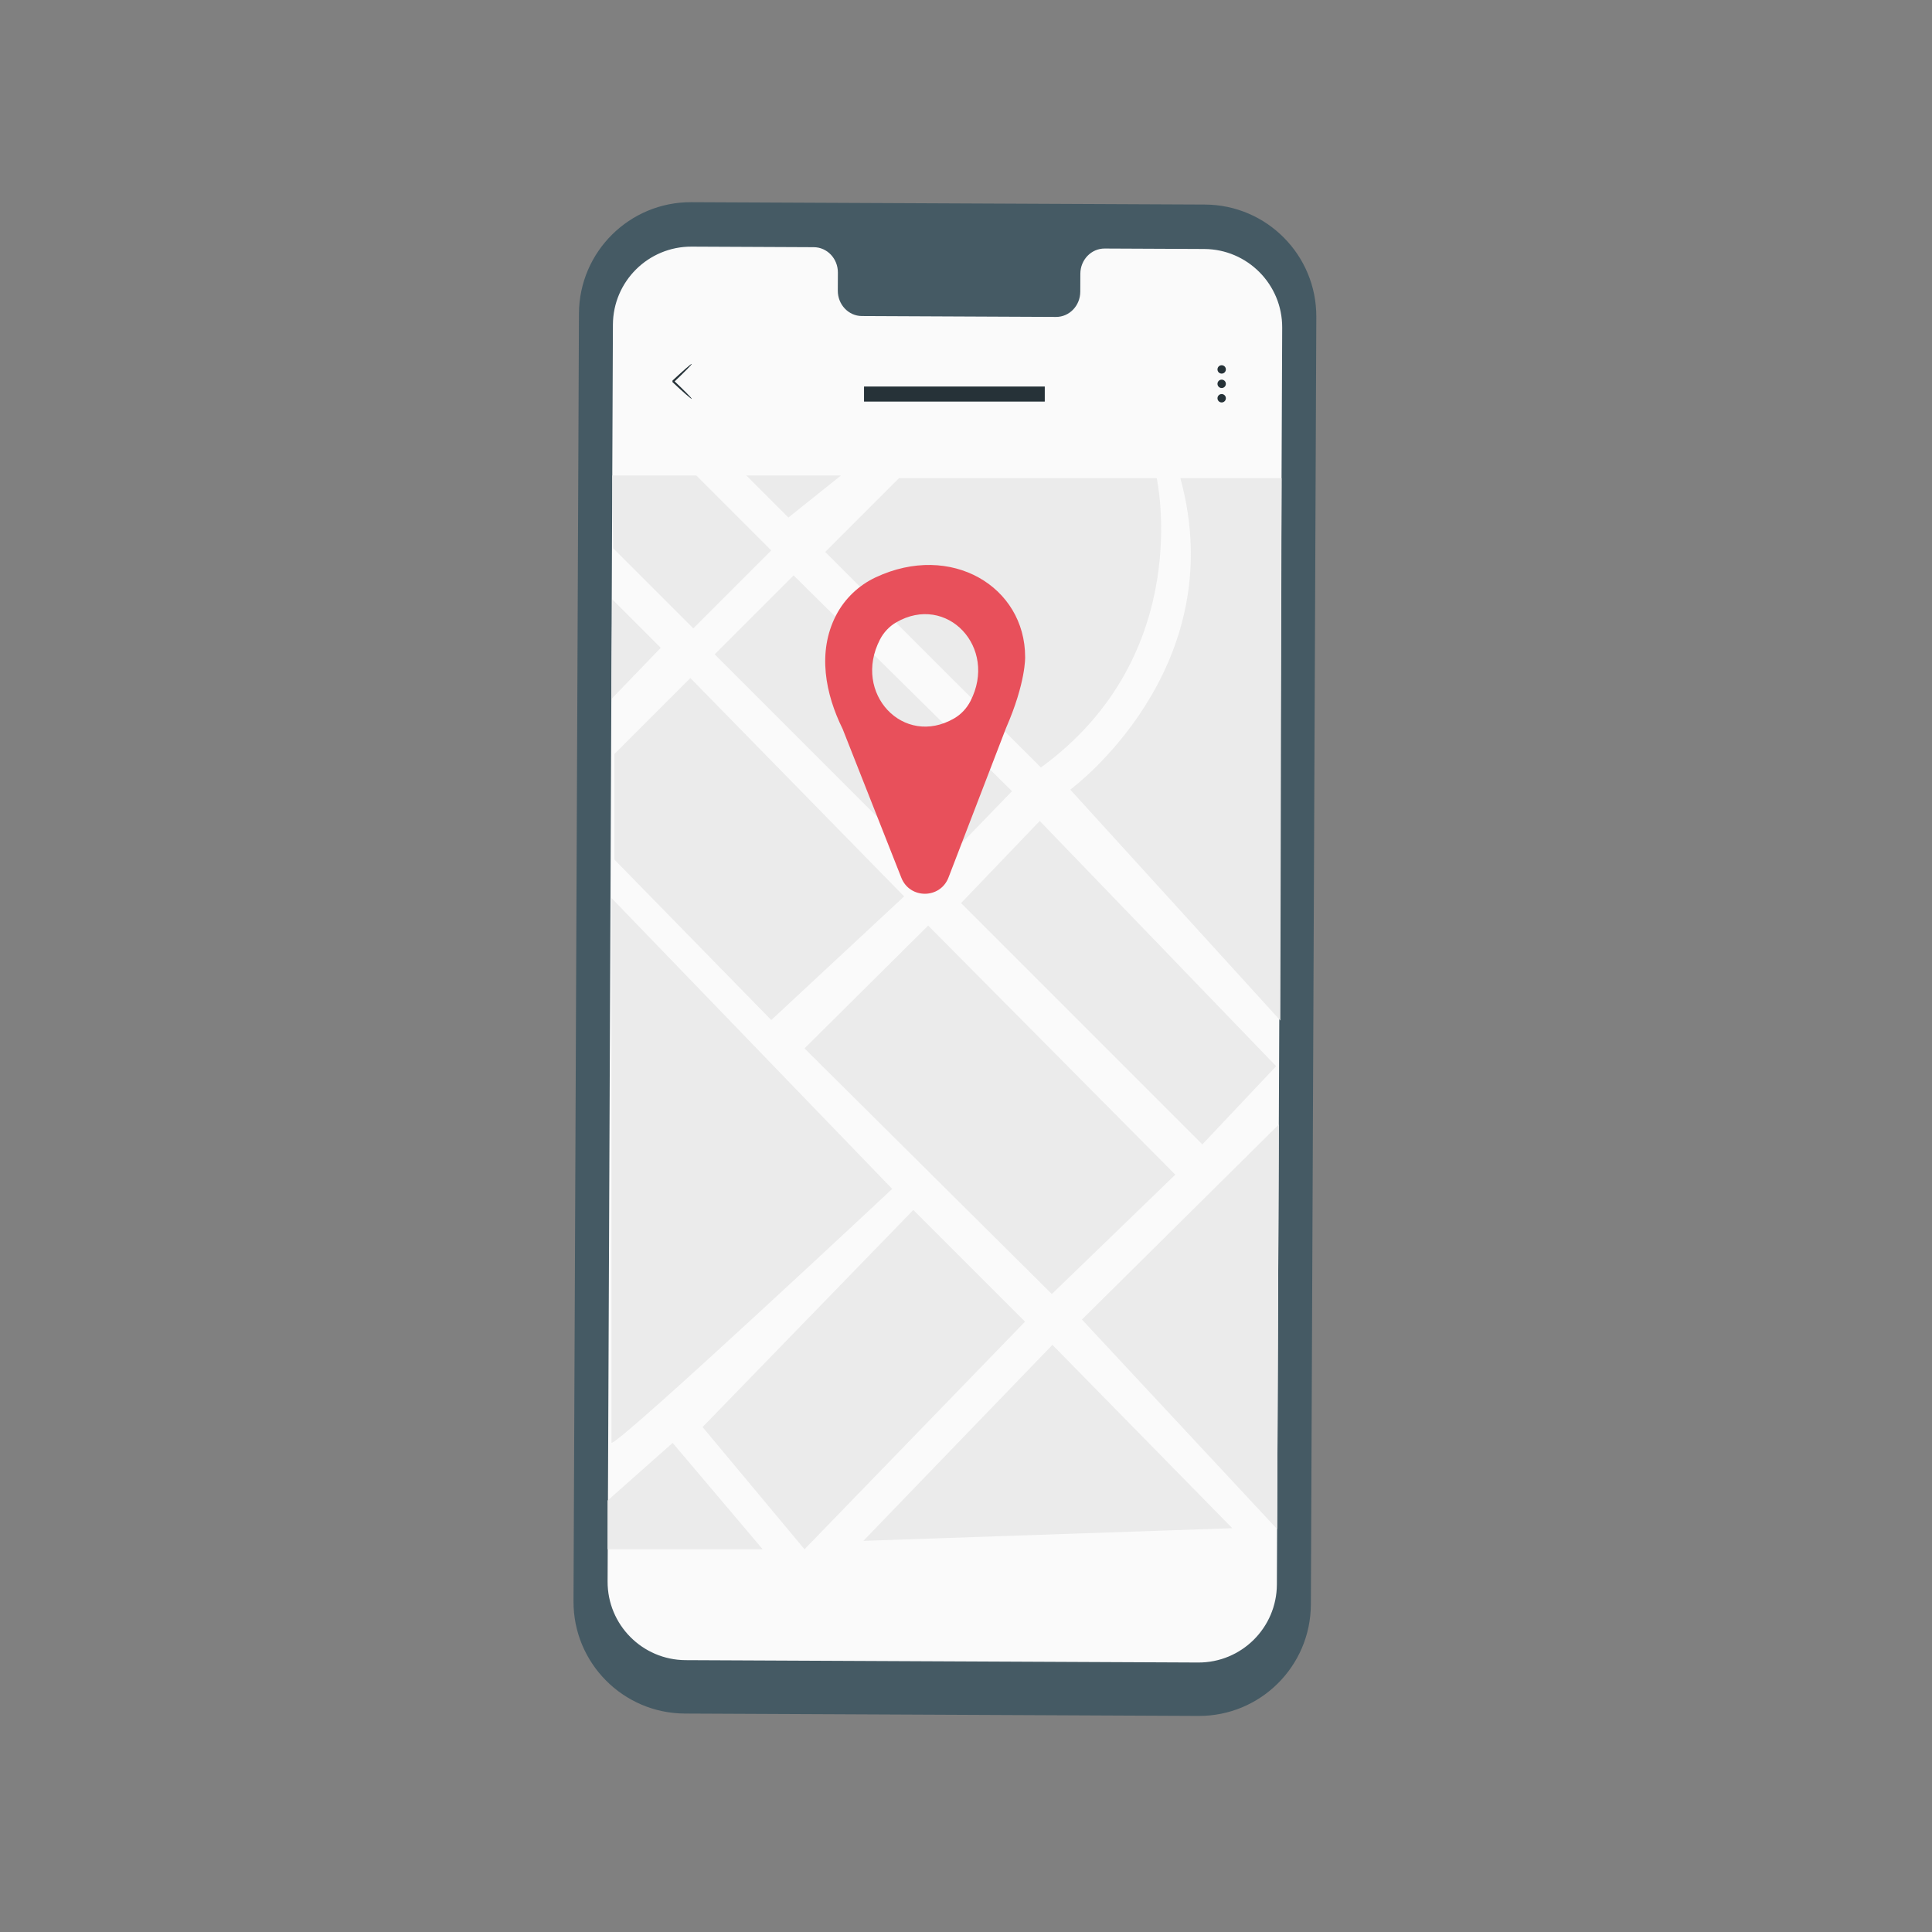 <?xml version="1.0" encoding="utf-8"?>
<!-- Generator: Adobe Illustrator 27.5.0, SVG Export Plug-In . SVG Version: 6.00 Build 0)  -->
<svg version="1.1" xmlns="http://www.w3.org/2000/svg" xmlns:xlink="http://www.w3.org/1999/xlink" x="0px" y="0px"
	 viewBox="14 0 500 500" xml:space="preserve">
<rect x="14" y="0" width="500" height="500" fill="#808080" stroke="none"/>
<g id="Device">
	<g>
		<g>
			<g>
				<g>
					<g>
						<g>
							<g>
								<path style="fill:#455A64;" d="M324.163,444.083l-132.92-0.615c-15.986-0.073-28.888-13.09-28.82-29.076l1.409-333.235
									c0.068-15.995,13.092-28.906,29.088-28.832l132.921,0.614c15.987,0.074,28.888,13.09,28.82,29.077l-1.409,333.235
									C353.183,431.247,340.158,444.157,324.163,444.083z"/>
							</g>
						</g>
						<g>
							<g>
								<path style="fill:#FAFAFA;" d="M325.65,64.44l-25.771-0.119c-3.456-0.015-6.271,2.901-6.285,6.513l-0.021,4.675
									c-0.014,3.613-2.829,6.529-6.285,6.513l-50.234-0.232c-3.456-0.016-6.245-2.958-6.23-6.571l0.02-4.675
									c0.015-3.613-2.775-6.555-6.231-6.571l-9.064-0.042l-22.556-0.104c-11.202-0.051-20.324,8.99-20.371,20.192l-1.375,325.261
									c-0.047,11.197,8.988,20.313,20.184,20.365l132.655,0.612c11.201,0.052,20.323-8.989,20.371-20.192l1.375-325.262
									C345.88,73.607,336.845,64.492,325.65,64.44z"/>
							</g>
						</g>
					</g>
				</g>
			</g>
		</g>
		<g>
			<polygon style="fill:#EBEBEB;" points="172.458,123.051 194.199,123.051 213.604,142.456 193.433,162.626 172.688,141.882 			"/>
		</g>
		<g>
			<polygon style="fill:#EBEBEB;" points="218.029,133.945 207.135,123.051 231.646,123.051 			"/>
		</g>
		<g>
			<path style="fill:#EBEBEB;" d="M227.561,142.839l19.085-19.085h66.703c0,0,10.213,45.597-29.958,74.874L227.561,142.839z"/>
		</g>
		<g>
			<polygon style="fill:#EBEBEB;" points="219.391,148.924 198.965,169.35 255.477,225.862 275.903,204.755 			"/>
		</g>
		<g>
			<polygon style="fill:#EBEBEB;" points="172.213,180.925 185.007,167.648 172.458,155.099 			"/>
		</g>
		<g>
			<polygon style="fill:#EBEBEB;" points="192.667,175.478 173.007,195.138 173.007,222.457 213.604,263.99 247.987,231.99 			"/>
		</g>
		<g>
			<path style="fill:#EBEBEB;" d="M290.981,204.357c0,0,42.114-30.88,28.497-80.604h26.191l-0.318,140.356L290.981,204.357z"/>
		</g>
		<g>
			<polygon style="fill:#EBEBEB;" points="283.085,212.459 262.717,233.722 325.164,296.17 344.264,275.93 			"/>
		</g>
		<g>
			<polygon style="fill:#EBEBEB;" points="254.212,239.542 222.204,271.325 286.219,334.892 318.166,304.004 			"/>
		</g>
		<g>
			<polygon style="fill:#EBEBEB;" points="237.434,398.771 286.367,348.046 332.918,395.498 			"/>
		</g>
		<g>
			<path style="fill:#EBEBEB;" d="M294.003,341.501l50.959-50.485c0,2.242-0.443,104.715-0.443,104.715L294.003,341.501z"/>
		</g>
		<g>
			<polygon style="fill:#EBEBEB;" points="250.369,313.138 279.276,342.046 222.204,400.953 195.826,369.318 			"/>
		</g>
		<g>
			<path style="fill:#EBEBEB;" d="M172.261,373.422c2.727-0.273,72.638-65.738,72.638-65.738l-72.638-75.269V373.422z"/>
		</g>
		<g>
			<polyline style="fill:#EBEBEB;" points="171.248,388.34 188.08,373.422 211.387,400.953 171.248,400.953 171.248,390.421 			"/>
		</g>
		<g>
			<g>
				<g>
					<path style="fill:#263238;" d="M193.031,103.233c-0.099,0.105-2.335-1.84-4.994-4.344l-0.002-0.002
						c-0.001-0.759,0.001-0.211,0.001-0.381l0.004-0.004l0.008-0.007l0.016-0.015l0.031-0.029l0.062-0.058l0.124-0.116l0.245-0.229
						c0.162-0.151,0.323-0.3,0.481-0.447c0.312-0.286,0.617-0.565,0.915-0.839c0.548-0.488,1.07-0.953,1.57-1.399
						c0.904-0.785,1.488-1.245,1.538-1.192c0.049,0.052-0.446,0.607-1.286,1.461c-0.476,0.471-0.973,0.964-1.494,1.48
						c-0.292,0.281-0.589,0.567-0.894,0.861c-0.157,0.149-0.315,0.3-0.476,0.453l-0.244,0.231l-0.123,0.116l-0.062,0.058
						l-0.031,0.029l-0.016,0.015l-0.008,0.007l-0.004,0.004c0-0.169-0.002,0.38-0.001-0.377l0.002,0.002
						C191.053,101.013,193.129,103.128,193.031,103.233z"/>
				</g>
			</g>
			<g>
				<g>
					<path style="fill:#263238;" d="M331.253,95.605c0,0.599-0.486,1.085-1.085,1.085s-1.085-0.486-1.085-1.085
						c0-0.599,0.486-1.085,1.085-1.085S331.253,95.006,331.253,95.605z"/>
				</g>
				<g>
					<path style="fill:#263238;" d="M330.935,98.569c0.424,0.424,0.424,1.11,0,1.534c-0.424,0.424-1.11,0.424-1.534,0
						c-0.424-0.424-0.424-1.11,0-1.534C329.825,98.145,330.512,98.145,330.935,98.569z"/>
				</g>
				<g>
					<path style="fill:#263238;" d="M331.253,103.067c0,0.599-0.486,1.085-1.085,1.085s-1.085-0.486-1.085-1.085
						c0-0.599,0.486-1.085,1.085-1.085S331.253,102.468,331.253,103.067z"/>
				</g>
			</g>
		</g>
		<g>
			<rect x="237.609" y="100.034" style="fill:#263238;" width="46.776" height="3.897"/>
		</g>
		<g>
			<path style="fill:#E8505B;" d="M279.305,170.043c0-18.223-19.147-29.768-38.669-20.633c-4.409,2.063-8.057,5.555-10.272,9.846
				c-4.911,9.514-2.743,20.379,1.711,29.399l15.193,38.506c2.19,5.55,10.056,5.517,12.198-0.051l14.897-38.706
				C279.521,176.614,279.305,170.043,279.305,170.043z M260.964,185.902c-13.124,7.63-26.424-6.474-19.23-20.393
				c0.957-1.852,2.422-3.406,4.168-4.421c13.124-7.632,26.426,6.474,19.23,20.394C264.174,183.333,262.709,184.887,260.964,185.902z
				"/>
		</g>
	</g>
</g>
</svg>
